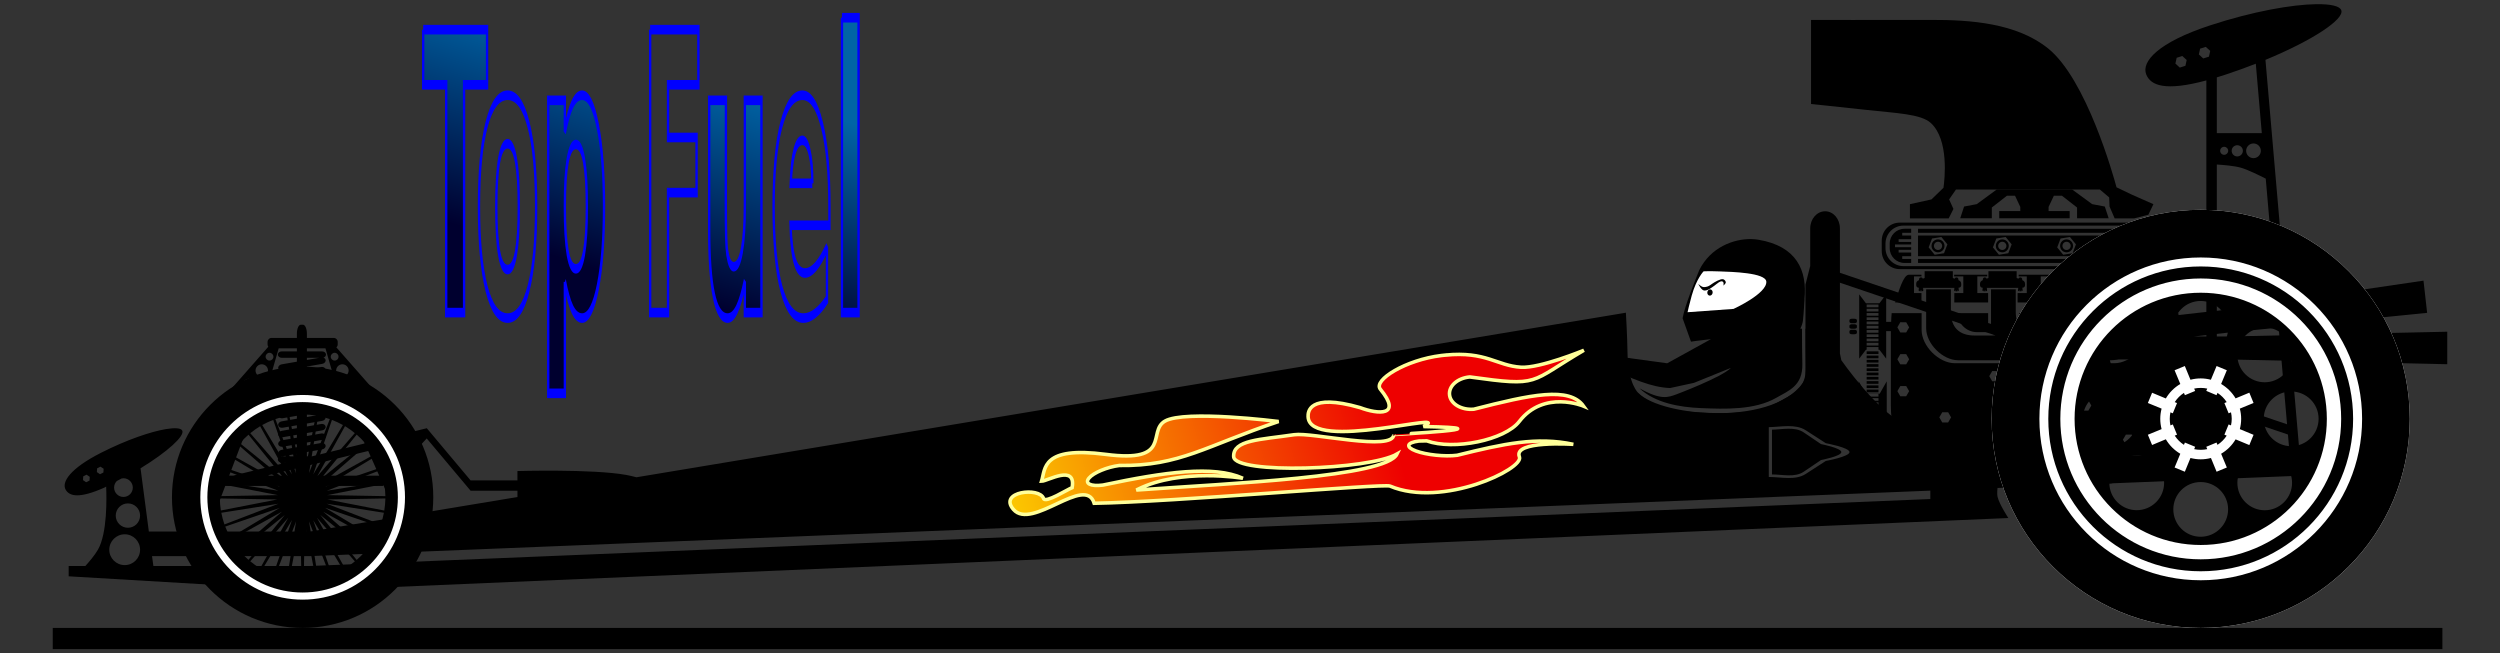 <?xml version="1.0" encoding="UTF-8" standalone="no"?>
<!-- Created with Inkscape (http://www.inkscape.org/) -->

<svg
   xmlns:dc="http://purl.org/dc/elements/1.1/"
   xmlns:cc="http://creativecommons.org/ns#"
   xmlns:rdf="http://www.w3.org/1999/02/22-rdf-syntax-ns#"
   xmlns:svg="http://www.w3.org/2000/svg"
   xmlns="http://www.w3.org/2000/svg"
   xmlns:xlink="http://www.w3.org/1999/xlink"
   xmlns:sodipodi="http://sodipodi.sourceforge.net/DTD/sodipodi-0.dtd"
   xmlns:inkscape="http://www.inkscape.org/namespaces/inkscape"
   width="1052.362"
   height="275"
   id="svg2"
   version="1.1"
   inkscape:version="0.48.3.1 r9886"
   sodipodi:docname="top fuel.svg">
  <rect width="100%" height="100%" fill="#333333" stroke="none"/>
  <title
     id="title4192">Top fuel</title>
  <defs
     id="defs4">
    <linearGradient
       id="linearGradient3853">
      <stop
         style="stop-color:#0064a5;stop-opacity:1;"
         offset="0"
         id="stop3855" />
      <stop
         style="stop-color:#00002f;stop-opacity:1;"
         offset="1"
         id="stop3857" />
    </linearGradient>
    <linearGradient
       id="linearGradient4157">
      <stop
         style="stop-color:#ee0000;stop-opacity:1;"
         offset="0"
         id="stop4159" />
      <stop
         style="stop-color:#ffff00;stop-opacity:1;"
         offset="1"
         id="stop4161" />
    </linearGradient>
    <linearGradient
       inkscape:collect="always"
       xlink:href="#linearGradient4157"
       id="linearGradient4163"
       x1="603.511"
       y1="648.612"
       x2="451.546"
       y2="666.61"
       gradientUnits="userSpaceOnUse"
       gradientTransform="matrix(1.372,-0.12,0.125,0.993,-322.998,79.296)" />
    <linearGradient
       inkscape:collect="always"
       xlink:href="#linearGradient4157"
       id="linearGradient4190"
       gradientUnits="userSpaceOnUse"
       gradientTransform="matrix(1.372,-0.12,0.125,0.993,-322.998,79.296)"
       x1="603.511"
       y1="648.612"
       x2="451.546"
       y2="666.61" />
    <linearGradient
       inkscape:collect="always"
       xlink:href="#linearGradient3853"
       id="linearGradient3859"
       x1="572.26"
       y1="398.514"
       x2="568.614"
       y2="445.535"
       gradientUnits="userSpaceOnUse" />
  </defs>
  <sodipodi:namedview
     id="base"
     pagecolor="#ffffff"
     bordercolor="#666666"
     borderopacity="1.0"
     inkscape:pageopacity="0.0"
     inkscape:pageshadow="2"
     inkscape:zoom="1.2312057"
     inkscape:cx="526.18109"
     inkscape:cy="137.5"
     inkscape:document-units="px"
     inkscape:current-layer="capa1"
     showgrid="false"
     inkscape:window-width="1366"
     inkscape:window-height="712"
     inkscape:window-x="0"
     inkscape:window-y="27"
     inkscape:window-maximized="1"
     showguides="true"
     inkscape:guide-bbox="true" />
  <g
     inkscape:label="dibuix"
     inkscape:groupmode="layer"
     id="capa1"
     transform="translate(0,-777.362)"
     style="display:inline">
    <g
       id="g4166"
       transform="translate(2.0907593e-5,-2.9972871e-6)">
      <g
         transform="matrix(0.907,0,0,0.907,413.64,474.256)"
         id="g3192">
        <path
           inkscape:connector-curvature="0"
           style="fill:#000000;fill-opacity:1;stroke:none"
           d="m 429.856,461.681 c -2.551,0 -4.826,8.012 -6.354,12.87 l 12.215,0 0,-4.349 -3.47,0 0,-7.742 3.47,0 0,-0.779 -5.861,0 z m 21.006,0 c 0.01,0.26 0.015,0.519 0.023,0.779 l 4.249,0 0,7.742 -4.172,0 c -0.006,1.505 -0.014,2.979 -0.015,4.349 l 15.708,0 c -0.026,-1.438 -0.026,-2.892 -0.015,-4.349 l -4.951,0 -0.054,0 0,-7.742 0.054,0 4.527,0 c 6e-5,-0.26 10e-4,-0.52 0,-0.779 l -15.353,0 z m 29.959,0 0,0.779 3.701,0 0.062,0 0,7.742 -0.062,0 -4.195,0 0,4.349 16.317,0 c -0.031,-1.42 -0.028,-2.882 -0.015,-4.349 l -5.491,0 -0.054,0 -0.008,0 0,-7.742 0.008,0 0.054,0 4.596,0 c 10e-4,-0.26 0.008,-0.522 0.008,-0.779 l -14.922,0 z m 29.527,0 0,0.779 3.624,0 0.062,0 0,7.742 -0.062,0 -3.617,0 0,4.349 15.192,0 c -0.003,-1.447 -10e-4,-2.898 0,-4.349 l -5.02,0 0,-7.742 4.534,0 c 1.1e-4,-0.259 0,-0.52 0,-0.779 l -14.713,0 z m 30.314,0 c 0.004,0.259 0.004,0.52 0.008,0.779 l 2.753,0 0,7.742 -2.707,0 c 4.9e-4,1.449 0,2.897 0,4.349 l 12.608,0 c -1.528,-4.858 -3.803,-12.87 -6.354,-12.87 l -6.308,0 z m -133.848,9.123 0,29.828 3.123,-4.133 0.332,0 0,-1.226 5.491,0 0,1.226 0.44,0 3.131,4.133 0,-12.77 2.19,0 c -0.006,0.484 -0.015,1.013 -0.015,1.38 l 0,33.028 c 0,2.3 0.129,4.513 0.362,6.601 l -2.275,0 0,-17.721 -3.254,5.737 -6.516,0 -3.254,-5.737 0,41.403 3.254,-5.737 6.516,0 3.254,5.737 0,-17.721 3.316,0 c 1.495,6.076 4.041,10.063 6.948,10.063 l 50.248,0 0,-22.286 -0.231,0 c -1.663,0 -3,-1.344 -3,-3.007 l 0,-1.596 c 0,-1.663 1.336,-3.007 3,-3.007 l 0.193,0 0,-4.519 c 0,0 -1.542,-1.801 -1.542,-2.892 0,-0.497 0.322,-1.136 0.671,-1.689 0.072,-0.504 0.373,-1.112 0.679,-1.619 l -0.679,-1.519 -4.334,0 -23.643,0 c -7.454,0 -15.438,-7.992 -15.438,-15.446 l 0,-7.789 -13.896,0 c -0.106,0.926 -0.184,2.443 -0.247,4.049 l -2.306,0 0,-12.77 -3.131,4.133 -6.262,0 -3.123,-4.133 z m 3.455,4.727 5.491,0 0,1.249 -5.491,0 0,-1.249 z m 0,1.974 5.491,0 0,1.249 -5.491,0 0,-1.249 z m 0,1.974 5.491,0 0,1.249 -5.491,0 0,-1.249 z m 41.272,0.046 c 1.292,4.473 4.684,8.814 9.955,8.814 l 5.514,0 c -0.213,-0.4 -0.355,-1.013 -0.355,-2.013 l 0,-6.801 -15.114,0 z m 29.396,0 c 1.148,3.71 3.387,7.67 7.55,8.182 4.162,-0.512 6.396,-4.473 7.542,-8.182 l -15.091,0 z m 29.419,0 0,6.801 c 0,1.007 -0.161,1.618 -0.393,2.013 l 2.452,0 2.583,0 c 5.271,0 8.663,-4.341 9.955,-8.814 l -14.598,0 z m 30.36,0 0,7.789 c 0,7.454 -7.985,15.446 -15.438,15.446 l -10.788,0 -8.776,0 -3.563,0 -6.3,0 -0.632,1.403 c 0.374,0.601 0.771,1.367 0.771,1.943 0,0.005 6e-5,0.011 0,0.015 0.292,0.497 0.54,1.034 0.54,1.465 0,1.09 -1.55,2.892 -1.55,2.892 l 0,4.519 1.643,0 c 1.663,0 3,1.344 3,3.007 l 0,1.596 c 0,1.663 -1.336,3.007 -3,3.007 l -1.735,0 0,22.286 52.083,0 c 4.624,0 8.351,-10.09 8.351,-22.625 l 0,-33.028 c 0,-2.356 -0.134,-7.584 -0.378,-9.716 l -14.228,0 z m -130.447,1.928 5.491,0 0,1.249 -5.491,0 0,-1.249 z m -6.886,0.671 c -0.616,0 -1.11,0.299 -1.11,0.679 l 0,0.709 c 0,0.379 0.495,0.679 1.11,0.679 l 1.257,0 c 0.616,0 1.11,-0.299 1.11,-0.679 l 0,-0.709 c 0,-0.379 -0.495,-0.679 -1.11,-0.679 l -1.257,0 z m 142.461,0.062 2.738,0.008 1.357,2.375 -1.38,2.36 -2.738,-0.008 -1.357,-2.375 1.38,-2.36 z m -135.575,1.242 5.491,0 0,1.249 -5.491,0 0,-1.249 z m 15.631,0.308 2.738,0.015 1.357,2.375 -1.38,2.36 -2.73,-0.008 -1.357,-2.375 1.373,-2.367 z m -22.517,0.949 c -0.616,0 -1.11,0.307 -1.11,0.686 l 0,0.702 c 0,0.379 0.495,0.679 1.11,0.679 l 1.257,0 c 0.616,0 1.11,-0.299 1.11,-0.679 l 0,-0.702 c 0,-0.379 -0.495,-0.686 -1.11,-0.686 l -1.257,0 z m 6.886,0.717 5.491,0 0,1.249 -5.491,0 0,-1.249 z m -6.886,1.843 c -0.616,0 -1.11,0.307 -1.11,0.686 l 0,0.702 c 0,0.379 0.495,0.679 1.11,0.679 l 1.257,0 c 0.616,0 1.11,-0.299 1.11,-0.679 l 0,-0.702 c 0,-0.379 -0.495,-0.686 -1.11,-0.686 l -1.257,0 z m 6.886,0.131 5.491,0 0,1.249 -5.491,0 0,-1.249 z m 0,1.974 5.491,0 0,1.249 -5.491,0 0,-1.249 z m 0,1.974 5.491,0 0,1.249 -5.491,0 0,-1.249 z m 0,1.974 5.491,0 0,1.249 -5.491,0 0,-1.249 z m 0,3.948 0,1.249 5.491,0 0,-1.249 -5.491,0 z m 15.631,1.296 2.738,0.015 1.357,2.375 -1.38,2.36 -2.73,-0.008 -1.357,-2.375 1.373,-2.367 z m -15.631,0.679 0,1.249 5.491,0 0,-1.249 -5.491,0 z m 0,1.974 0,1.249 5.491,0 0,-1.249 -5.491,0 z m 0,1.974 0,1.249 5.491,0 0,-1.249 -5.491,0 z m 0,1.974 0,1.249 5.491,0 0,-1.249 -5.491,0 z m 58.283,1.242 2.738,0.015 1.357,2.375 -1.38,2.36 -2.738,-0.008 -1.357,-2.375 1.38,-2.367 z m -58.283,0.733 0,1.249 5.491,0 0,-1.249 -5.491,0 z m 0,1.974 0,1.249 5.491,0 0,-1.249 -5.491,0 z m 0,1.974 0,1.249 5.491,0 0,-1.249 -5.491,0 z m 137.811,0.817 2.738,0.008 1.357,2.375 -1.38,2.36 -2.738,-0.008 -1.357,-2.375 1.38,-2.36 z m -137.811,1.157 0,1.249 5.491,0 0,-1.249 -5.491,0 z m 15.631,0.308 2.738,0.015 1.357,2.375 -1.38,2.36 -2.73,-0.008 -1.357,-2.375 1.373,-2.367 z m -15.631,1.666 0,1.249 5.491,0 0,-1.249 -5.491,0 z m 0,1.974 5.491,0 0,1.249 -5.491,0 0,-1.249 z m 0,1.974 5.491,0 0,1.249 -5.491,0 0,-1.249 z m 100.187,1.056 2.73,0.008 1.357,2.375 -1.38,2.36 -2.73,-0.008 -1.357,-2.375 1.38,-2.36 z m -100.187,0.918 5.491,0 0,1.249 -5.491,0 0,-1.249 z m 0,1.974 5.491,0 0,1.249 -5.491,0 0,-1.249 z m 0,1.974 5.491,0 0,1.249 -5.491,0 0,-1.249 z m 35.095,0.625 2.738,0.008 1.357,2.375 -1.38,2.367 -2.73,-0.015 -1.357,-2.375 1.373,-2.36 z m -35.095,1.35 5.491,0 0,1.249 -5.491,0 0,-1.249 z m -6.933,1.403 c -0.588,0 -1.064,0.299 -1.064,0.679 l 0,0.702 c 0,0.379 0.477,0.686 1.064,0.686 l 1.195,0 c 0.588,0 1.064,-0.307 1.064,-0.686 l 0,-0.702 c 0,-0.379 -0.477,-0.679 -1.064,-0.679 l -1.195,0 z m 6.933,0.571 5.491,0 0,1.249 -5.491,0 0,-1.249 z m 0,1.974 5.491,0 0,1.249 -5.491,0 0,-1.249 z m -6.933,0.015 c -0.588,0 -1.064,0.299 -1.064,0.679 l 0,0.702 c 0,0.379 0.477,0.686 1.064,0.686 l 1.195,0 c 0.588,0 1.064,-0.307 1.064,-0.686 l 0,-0.702 c 0,-0.379 -0.477,-0.679 -1.064,-0.679 l -1.195,0 z m 6.933,1.959 5.491,0 0,1.249 -5.491,0 0,-1.249 z m -6.933,0.601 c -0.588,0 -1.064,0.307 -1.064,0.686 l 0,0.694 c 0,0.379 0.477,0.686 1.064,0.686 l 1.195,0 c 0.588,0 1.064,-0.307 1.064,-0.686 l 0,-0.694 c 0,-0.379 -0.477,-0.686 -1.064,-0.686 l -1.195,0 z m 6.933,1.373 5.491,0 0,1.249 -5.491,0 0,-1.249 z m 120.322,1.126 2.73,0.008 1.357,2.375 -1.373,2.367 -2.738,-0.015 -1.357,-2.375 1.38,-2.36 z m -120.322,0.848 5.491,0 0,1.249 -5.491,0 0,-1.249 z m 0,1.974 5.491,0 0,1.249 -5.491,0 0,-1.249 z m 0,1.974 5.491,0 0,1.249 -5.491,0 0,-1.249 z m 0,1.974 5.491,0 0,1.249 -5.491,0 0,-1.249 z m 0,1.974 5.491,0 0,1.249 -5.491,0 0,-1.249 z"
           id="rect3065" />
        <path
           inkscape:connector-curvature="0"
           style="fill:#000000;fill-opacity:1;stroke:none"
           d="m 425.638,437.506 c -4.637,0 -8.367,3.738 -8.367,8.375 l 0,4.827 c 0,4.637 3.73,8.375 8.367,8.375 l 125.01,0 c 4.637,0 8.367,-3.738 8.367,-8.375 l 0,-4.827 c 0,-4.637 -3.73,-8.375 -8.367,-8.375 l -125.01,0 z m 1.743,1.38 121.525,0 c 4.637,0 8.367,3.73 8.367,8.367 l 0,2.082 c 0,4.637 -3.73,8.367 -8.367,8.367 l -121.525,0 c -4.637,0 -8.367,-3.73 -8.367,-8.367 l 0,-2.082 c 0,-4.637 3.73,-8.367 8.367,-8.367 z m 0.47,1.473 c -3.809,0 -6.879,3.07 -6.879,6.879 l 0,2.113 c 0,3.809 3.07,6.879 6.879,6.879 l 3.085,0 0,-1.874 -4.156,0 0,-1.265 4.156,0 0,-1.697 -5.822,0 0,-1.265 5.822,0 0,-1.203 -7.496,0 0,-1.265 7.496,0 0,-1.203 -5.822,0 0,-1.265 5.822,0 0,-1.697 -4.156,0 0,-1.265 4.156,0 0,-1.874 -3.085,0 z m 6.262,0 0,1.874 108.06,0 0,-1.874 -108.06,0 z m 111.238,0 0,1.874 4.156,0 0,1.265 -4.156,0 0,1.697 5.521,0 0,1.265 -5.521,0 0,1.203 7.496,0 0,1.265 -7.496,0 0,1.203 5.521,0 0,1.265 -5.521,0 0,1.697 4.156,0 0,1.265 -4.156,0 0,1.874 3.085,0 c 3.809,0 6.879,-3.07 6.879,-6.879 l 0,-2.113 c 0,-3.809 -3.07,-6.879 -6.879,-6.879 l -3.085,0 z m -111.238,3.139 0,9.593 108.06,0 0,-9.593 -108.06,0 z m 10.85,0.679 2.784,3.416 -1.565,4.118 -4.349,0.702 -2.784,-3.416 1.565,-4.118 4.349,-0.702 z m 29.828,0 2.784,3.416 -1.565,4.118 -4.349,0.702 -2.784,-3.416 1.565,-4.118 4.349,-0.702 z m 29.828,0 2.784,3.416 -1.565,4.118 -4.349,0.702 -2.784,-3.416 1.565,-4.118 4.349,-0.702 z m 29.828,0 2.792,3.416 -1.565,4.118 -4.349,0.702 -2.784,-3.416 1.558,-4.118 4.349,-0.702 z m -91.049,1.11 c -1.662,0 -3.015,1.346 -3.015,3.007 0,1.662 1.353,3.007 3.015,3.007 1.662,0 3.007,-1.346 3.007,-3.007 0,-1.662 -1.346,-3.007 -3.007,-3.007 z m 29.828,0 c -1.662,0 -3.007,1.346 -3.007,3.007 0,1.662 1.346,3.007 3.007,3.007 1.662,0 3.007,-1.346 3.007,-3.007 0,-1.662 -1.346,-3.007 -3.007,-3.007 z m 29.828,0 c -1.662,0 -3,1.346 -3,3.007 0,1.662 1.338,3.007 3,3.007 1.662,0 3.015,-1.346 3.015,-3.007 0,-1.662 -1.353,-3.007 -3.015,-3.007 z m 29.828,0 c -1.662,0 -3,1.346 -3,3.007 0,1.662 1.338,3.007 3,3.007 1.662,0 3.015,-1.346 3.015,-3.007 0,-1.662 -1.353,-3.007 -3.015,-3.007 z m -89.484,1.103 c 1.054,0 1.912,0.851 1.912,1.905 0,1.054 -0.859,1.905 -1.912,1.905 -1.054,0 -1.905,-0.851 -1.905,-1.905 0,-1.054 0.851,-1.905 1.905,-1.905 z m 29.828,0 c 1.054,0 1.912,0.851 1.912,1.905 0,1.054 -0.859,1.905 -1.912,1.905 -1.054,0 -1.905,-0.851 -1.905,-1.905 0,-1.054 0.851,-1.905 1.905,-1.905 z m 29.828,0 c 1.054,0 1.912,0.851 1.912,1.905 0,1.054 -0.859,1.905 -1.912,1.905 -1.054,0 -1.905,-0.851 -1.905,-1.905 0,-1.054 0.851,-1.905 1.905,-1.905 z m 29.828,0 c 1.054,0 1.912,0.851 1.912,1.905 0,1.054 -0.859,1.905 -1.912,1.905 -1.054,0 -1.905,-0.851 -1.905,-1.905 0,-1.054 0.851,-1.905 1.905,-1.905 z m -98.768,7.966 0,1.874 108.06,0 0,-1.874 -108.06,0 z"
           id="rect3849" />
        <path
           inkscape:connector-curvature="0"
           style="fill:#000000;fill-opacity:1;stroke:none"
           d="m 470.673,422.114 -9.315,6.817 -5.868,1.11 -1.789,5.429 6.586,0 8.082,0 0,-4.982 7.017,-5.467 1.242,0 2.506,0 2.445,5.198 0,1.912 -9.778,0 0,3.339 32.689,0 0,-3.339 -9.778,0 0,-1.912 2.445,-5.198 2.506,0 1.242,0 7.017,5.467 0,4.982 8.082,0 6.586,0 -1.789,-5.429 -5.868,-1.11 -9.315,-6.817 -1.272,0 -4.681,0 -2.483,0 -18.068,0 -2.483,0 -4.681,0 -1.272,0 z"
           id="rect3855" />
        <path
           style="fill:#000000;fill-opacity:1;stroke:none"
           d="m 437.175,460.046 0,3.162 -0.841,0.316 c -0.049,-0.13 -0.125,-0.238 -0.224,-0.332 -0.064,-0.06 -0.144,-0.122 -0.224,-0.162 -0.039,-0.02 -0.082,-0.04 -0.123,-0.054 -0.042,-0.014 -0.087,-0.016 -0.131,-0.023 -0.002,-2.4e-4 -0.005,2.5e-4 -0.008,0 -0.047,-0.007 -0.098,-0.015 -0.147,-0.015 -0.188,0 -0.358,0.05 -0.501,0.147 -0.047,0.032 -0.091,0.076 -0.131,0.116 -0.081,0.081 -0.155,0.177 -0.201,0.285 -0.046,0.108 -0.062,0.23 -0.062,0.355 l 0,0.339 c -0.191,0.085 -0.366,0.179 -0.524,0.285 -0.12,0.081 -0.235,0.163 -0.332,0.262 -0.031,0.031 -0.057,0.067 -0.085,0.1 -9.9e-4,10e-4 9.9e-4,0.006 0,0.008 -0.028,0.034 -0.06,0.064 -0.085,0.1 -9.9e-4,10e-4 9.8e-4,0.006 0,0.008 -0.025,0.036 -0.055,0.069 -0.077,0.108 -9.9e-4,0.002 9.9e-4,0.006 0,0.008 -0.021,0.038 -0.043,0.074 -0.062,0.116 -9.9e-4,0.002 7.4e-4,0.006 0,0.008 -0.095,0.215 -0.147,0.469 -0.147,0.771 l 0,0.424 c 0,0.559 0.162,0.895 0.447,1.103 0.032,0.023 0.066,0.05 0.1,0.069 0.208,0.121 0.467,0.181 0.763,0.216 l 0,0.262 -0.162,0 0,1.172 0.578,0.185 0,-0.532 c 0.02,0.013 0.04,0.028 0.062,0.039 0.011,0.005 0.019,0.011 0.031,0.015 0.034,0.016 0.065,0.026 0.1,0.039 5e-4,2e-4 -4.9e-4,0.007 0,0.008 l 0,0.432 0.571,0 0,-0.432 c 0.07,-0.022 0.131,-0.054 0.193,-0.092 l 0,0.524 0.571,-0.185 0,-1.172 -0.139,0 0,-0.224 14.659,0 0,0.224 -0.139,0 0,1.172 0.571,0.185 0,-0.524 c 0.062,0.038 0.122,0.07 0.193,0.092 l 0,0.432 0.571,0 0,-0.432 0,-0.008 c 0.036,-0.012 0.067,-0.022 0.1,-0.039 0.011,-0.005 0.027,-0.01 0.039,-0.015 0.021,-0.01 0.034,-0.026 0.054,-0.039 l 0,0.532 0.578,-0.185 0,-1.172 -0.162,0 0,-0.262 c 0.344,-0.041 0.642,-0.124 0.864,-0.285 0.285,-0.208 0.447,-0.544 0.447,-1.103 l 0,-0.424 c 0,-0.547 -0.168,-0.935 -0.455,-1.226 -0.097,-0.099 -0.203,-0.182 -0.324,-0.262 -0.159,-0.106 -0.341,-0.2 -0.532,-0.285 l 0,-0.339 c 0,-0.125 -0.016,-0.247 -0.062,-0.355 -0.045,-0.108 -0.119,-0.204 -0.2,-0.285 -0.042,-0.042 -0.089,-0.083 -0.139,-0.116 -0.047,-0.031 -0.087,-0.055 -0.139,-0.077 -0.002,-7.4e-4 -0.006,7.4e-4 -0.008,0 -0.052,-0.022 -0.105,-0.034 -0.162,-0.046 -0.002,-5e-4 -0.006,4.9e-4 -0.008,0 -0.059,-0.012 -0.123,-0.023 -0.185,-0.023 -0.145,0 -0.279,0.032 -0.401,0.092 -0.08,0.04 -0.16,0.101 -0.224,0.162 -0.099,0.094 -0.175,0.202 -0.224,0.332 l -0.841,-0.316 0,-3.162 -13.079,0 -0.008,0 z m 29.612,0 0,3.162 -0.841,0.316 c -0.049,-0.13 -0.125,-0.238 -0.224,-0.332 -0.064,-0.06 -0.136,-0.122 -0.216,-0.162 -0.002,-9.9e-4 -0.006,9.8e-4 -0.008,0 -0.039,-0.02 -0.074,-0.04 -0.116,-0.054 -0.002,-7.4e-4 -0.006,7.4e-4 -0.008,0 -0.042,-0.014 -0.087,-0.016 -0.131,-0.023 -0.002,-2.4e-4 -0.006,2.5e-4 -0.008,0 -0.047,-0.007 -0.09,-0.015 -0.139,-0.015 -0.188,0 -0.365,0.05 -0.509,0.147 -0.047,0.032 -0.084,0.076 -0.123,0.116 -0.081,0.081 -0.155,0.177 -0.201,0.285 -0.046,0.108 -0.069,0.23 -0.069,0.355 l 0,0.339 c -0.191,0.085 -0.366,0.179 -0.524,0.285 -0.12,0.081 -0.227,0.163 -0.324,0.262 -0.03,0.031 -0.065,0.067 -0.092,0.1 -9.9e-4,10e-4 9.9e-4,0.006 0,0.008 -0.028,0.034 -0.052,0.064 -0.077,0.1 -9.9e-4,10e-4 9.8e-4,0.006 0,0.008 -0.025,0.036 -0.055,0.069 -0.077,0.108 -9.9e-4,0.002 9.9e-4,0.006 0,0.008 -0.021,0.038 -0.043,0.074 -0.062,0.116 -9.9e-4,0.002 7.4e-4,0.006 0,0.008 -0.095,0.215 -0.154,0.469 -0.154,0.771 l 0,0.424 c 0,0.559 0.17,0.895 0.455,1.103 0.032,0.023 0.058,0.05 0.092,0.069 0.208,0.121 0.467,0.181 0.763,0.216 l 0,0.262 -0.154,0 0,1.172 0.571,0.185 0,-0.532 c 0.02,0.013 0.04,0.028 0.062,0.039 0.011,0.005 0.027,0.011 0.038,0.015 0.034,0.016 0.065,0.026 0.1,0.039 5e-4,2e-4 -4.9e-4,0.007 0,0.008 l 0,0.432 0.563,0 0,-0.432 c 0.07,-0.022 0.139,-0.054 0.201,-0.092 l 0,0.524 0.563,-0.185 0,-1.172 -0.131,0 0,-0.224 14.659,0 0,0.224 -0.139,0 0,1.172 0.563,0.185 0,-0.524 c 0.062,0.038 0.13,0.07 0.2,0.092 l 0,0.432 0.563,0 0,-0.432 0,-0.008 c 0.036,-0.012 0.074,-0.022 0.108,-0.039 0.011,-0.005 0.02,-0.01 0.031,-0.015 0.021,-0.01 0.042,-0.026 0.062,-0.039 l 0,0.532 0.571,-0.185 0,-1.172 -0.154,0 0,-0.262 c 0.344,-0.041 0.634,-0.124 0.856,-0.285 0.285,-0.208 0.455,-0.544 0.455,-1.103 l 0,-0.424 c 0,-0.547 -0.168,-0.935 -0.455,-1.226 -0.097,-0.099 -0.211,-0.182 -0.332,-0.262 -0.159,-0.106 -0.333,-0.2 -0.524,-0.285 l 0,-0.339 c 0,-0.125 -0.023,-0.247 -0.069,-0.355 -0.045,-0.108 -0.112,-0.204 -0.193,-0.285 -0.042,-0.042 -0.089,-0.083 -0.139,-0.116 -0.047,-0.031 -0.094,-0.055 -0.147,-0.077 -0.002,-7.4e-4 -0.006,7.4e-4 -0.008,0 -0.052,-0.022 -0.105,-0.034 -0.162,-0.046 -0.002,-5e-4 -0.006,4.9e-4 -0.008,0 -0.059,-0.012 -0.123,-0.023 -0.185,-0.023 -0.145,0 -0.28,0.032 -0.401,0.092 -0.08,0.04 -0.152,0.101 -0.216,0.162 -0.099,0.094 -0.175,0.202 -0.224,0.332 l -0.841,-0.316 0,-3.162 -0.008,0 -13.079,0 -0.008,0 z m 29.62,0 0,3.162 -0.841,0.316 c -0.049,-0.13 -0.125,-0.238 -0.224,-0.332 -0.064,-0.06 -0.136,-0.122 -0.216,-0.162 -0.002,-9.9e-4 -0.006,9.8e-4 -0.008,0 -0.039,-0.02 -0.074,-0.04 -0.116,-0.054 -0.002,-7.4e-4 -0.006,7.4e-4 -0.008,0 -0.042,-0.014 -0.087,-0.016 -0.131,-0.023 -0.002,-2.4e-4 -0.006,2.5e-4 -0.008,0 -0.047,-0.007 -0.098,-0.015 -0.147,-0.015 -0.188,0 -0.358,0.05 -0.501,0.147 -0.047,0.032 -0.091,0.076 -0.131,0.116 -0.081,0.081 -0.147,0.177 -0.193,0.285 -0.046,0.108 -0.069,0.23 -0.069,0.355 l 0,0.339 c -0.191,0.085 -0.366,0.179 -0.524,0.285 -0.12,0.081 -0.235,0.163 -0.332,0.262 -0.031,0.031 -0.057,0.067 -0.085,0.1 -9.9e-4,10e-4 9.8e-4,0.006 0,0.008 -0.028,0.034 -0.06,0.064 -0.085,0.1 -9.9e-4,10e-4 9.9e-4,0.006 0,0.008 -0.025,0.036 -0.055,0.069 -0.077,0.108 -9.8e-4,0.002 9.9e-4,0.006 0,0.008 -0.021,0.038 -0.043,0.074 -0.062,0.116 -9.8e-4,0.002 7.4e-4,0.006 0,0.008 -0.095,0.215 -0.147,0.469 -0.147,0.771 l 0,0.424 c 0,0.559 0.162,0.895 0.447,1.103 0.032,0.023 0.066,0.05 0.1,0.069 0.208,0.121 0.467,0.181 0.763,0.216 l 0,0.262 -0.162,0 0,1.172 0.578,0.185 0,-0.532 c 0.02,0.013 0.04,0.028 0.062,0.039 0.011,0.005 0.019,0.011 0.031,0.015 0.034,0.016 0.065,0.026 0.1,0.039 4.9e-4,2e-4 -5e-4,0.007 0,0.008 l 0,0.432 0.571,0 0,-0.432 c 0.07,-0.022 0.131,-0.054 0.193,-0.092 l 0,0.524 0.571,-0.185 0,-1.172 -0.139,0 0,-0.224 14.659,0 0,0.224 -0.131,0 0,1.172 0.563,0.185 0,-0.524 c 0.062,0.038 0.13,0.07 0.201,0.092 l 0,0.432 0.563,0 0,-0.432 0,-0.008 c 0.036,-0.012 0.067,-0.022 0.1,-0.039 0.011,-0.005 0.027,-0.01 0.039,-0.015 0.021,-0.01 0.042,-0.026 0.062,-0.039 l 0,0.532 0.571,-0.185 0,-1.172 -0.154,0 0,-0.262 c 0.344,-0.041 0.634,-0.124 0.856,-0.285 0.285,-0.208 0.447,-0.544 0.447,-1.103 l 0,-0.424 c 0,-0.547 -0.168,-0.935 -0.455,-1.226 -0.097,-0.099 -0.203,-0.182 -0.324,-0.262 -0.159,-0.106 -0.333,-0.2 -0.524,-0.285 l 0,-0.339 c 0,-0.125 -0.023,-0.247 -0.069,-0.355 -0.045,-0.108 -0.119,-0.204 -0.201,-0.285 -0.042,-0.042 -0.089,-0.083 -0.139,-0.116 -0.047,-0.031 -0.087,-0.055 -0.139,-0.077 -0.002,-7.4e-4 -0.006,7.4e-4 -0.008,0 -0.052,-0.022 -0.105,-0.034 -0.162,-0.046 -0.002,-5e-4 -0.006,4.9e-4 -0.008,0 -0.059,-0.012 -0.123,-0.023 -0.185,-0.023 -0.145,0 -0.279,0.032 -0.401,0.092 -0.08,0.04 -0.16,0.101 -0.224,0.162 -0.099,0.094 -0.175,0.202 -0.224,0.332 l -0.833,-0.316 0,-3.162 -0.008,0 -13.079,0 -0.008,0 z m 29.612,0 0,3.162 -0.833,0.316 c -0.049,-0.13 -0.132,-0.238 -0.231,-0.332 -0.064,-0.06 -0.136,-0.122 -0.216,-0.162 -0.002,-9.9e-4 -0.006,9.8e-4 -0.008,0 -0.039,-0.02 -0.074,-0.04 -0.116,-0.054 -0.002,-7.4e-4 -0.006,7.4e-4 -0.008,0 -0.042,-0.014 -0.087,-0.016 -0.131,-0.023 -0.047,-0.007 -0.098,-0.015 -0.147,-0.015 -0.188,0 -0.358,0.05 -0.501,0.147 -0.047,0.032 -0.091,0.076 -0.131,0.116 -0.081,0.081 -0.155,0.177 -0.2,0.285 -0.046,0.108 -0.069,0.23 -0.069,0.355 l 0,0.339 c -0.191,0.085 -0.366,0.179 -0.524,0.285 -0.12,0.081 -0.227,0.163 -0.324,0.262 -0.03,0.031 -0.065,0.067 -0.092,0.1 -9.9e-4,10e-4 9.8e-4,0.006 0,0.008 -0.028,0.034 -0.052,0.064 -0.077,0.1 -9.9e-4,10e-4 9.9e-4,0.006 0,0.008 -0.025,0.036 -0.055,0.069 -0.077,0.108 -9.9e-4,0.002 9.8e-4,0.006 0,0.008 -0.021,0.038 -0.043,0.074 -0.062,0.116 -9.9e-4,0.002 7.4e-4,0.006 0,0.008 -0.095,0.215 -0.147,0.469 -0.147,0.771 l 0,0.424 c 0,0.559 0.162,0.895 0.447,1.103 0.032,0.023 0.058,0.05 0.092,0.069 0.208,0.121 0.467,0.181 0.763,0.216 l 0,0.262 -0.154,0 0,1.172 0.571,0.185 0,-0.532 c 0.02,0.013 0.04,0.028 0.062,0.039 0.011,0.005 0.027,0.011 0.039,0.015 0.034,0.016 0.065,0.026 0.1,0.039 4.9e-4,2e-4 -4.9e-4,0.007 0,0.008 l 0,0.432 0.563,0 0,-0.432 c 0.07,-0.022 0.139,-0.054 0.201,-0.092 l 0,0.524 0.563,-0.185 0,-1.172 -0.131,0 0,-0.224 14.659,0 0,0.224 -0.139,0 0,1.172 0.571,0.185 0,-0.524 c 0.062,0.038 0.122,0.07 0.193,0.092 l 0,0.432 0.571,0 0,-0.432 0,-0.008 c 0.036,-0.012 0.067,-0.022 0.1,-0.039 0.011,-0.005 0.02,-0.01 0.031,-0.015 0.021,-0.01 0.042,-0.026 0.062,-0.039 l 0,0.532 0.571,-0.185 0,-1.172 -0.154,0 0,-0.262 c 0.344,-0.041 0.642,-0.124 0.864,-0.285 0.285,-0.208 0.447,-0.544 0.447,-1.103 l 0,-0.424 c 0,-0.547 -0.168,-0.935 -0.455,-1.226 -0.097,-0.099 -0.211,-0.182 -0.332,-0.262 -0.159,-0.106 -0.333,-0.2 -0.524,-0.285 l 0,-0.339 c 0,-0.125 -0.023,-0.247 -0.069,-0.355 -0.045,-0.108 -0.112,-0.204 -0.193,-0.285 -0.042,-0.042 -0.089,-0.083 -0.139,-0.116 -0.047,-0.031 -0.094,-0.055 -0.147,-0.077 -0.002,-7.4e-4 -0.006,7.4e-4 -0.008,0 -0.052,-0.022 -0.105,-0.034 -0.162,-0.046 -0.002,-5e-4 -0.006,4.9e-4 -0.008,0 -0.059,-0.012 -0.115,-0.023 -0.177,-0.023 -0.145,0 -0.287,0.032 -0.409,0.092 -0.08,0.04 -0.152,0.101 -0.216,0.162 -0.099,0.094 -0.175,0.202 -0.224,0.332 l -0.841,-0.316 0,-3.162 -0.008,0 -13.079,0 -0.008,0 z"
           id="rect3872"
           inkscape:connector-curvature="0" />
        <path
           inkscape:connector-curvature="0"
           style="fill:#000000;fill-opacity:1;stroke:none"
           d="m 437.892,468.482 0,18.076 c 0,7.153 7.668,14.821 14.821,14.821 l 22.687,0 5.583,0 0.833,1.866 c 0,0 -1.481,1.722 -1.481,2.768 0,1.046 1.481,2.768 1.481,2.768 l 0,5.537 11.475,0 0,-5.537 c 0,0 1.481,-1.722 1.481,-2.768 0,-1.046 -1.481,-2.768 -1.481,-2.768 l 0.833,-1.866 7.465,0 3.424,0 8.421,0 10.349,0 c 7.153,0 14.821,-7.668 14.821,-14.821 l 0,-18.076 -11.475,0 0,10.426 c 0,7.153 -3.843,10.997 -10.997,10.997 l -2.699,0 -6.447,0 c 0.34,-1.106 2.005,-0.157 2.005,-3.347 l 0,-18.076 -11.475,0 0,10.426 c 0,6.463 -3.142,9.729 -9.022,10.395 -5.881,-0.666 -9.022,-3.932 -9.022,-10.395 l 0,-10.426 -11.475,0 0,18.076 c 0,3.338 1.665,2.24 2.005,3.347 l -9.639,0 c -7.153,0 -10.997,-3.843 -10.997,-10.997 l 0,-10.426 -11.475,0 z"
           id="rect2998" />
        <path
           style="fill:#000000;fill-opacity:1;stroke:none"
           d="m 442.511,546.376 c 1.898,5.667 6.857,9.693 12.716,9.693 l 25.162,0.825 0,-10.518 z m 52.492,0 c 0,0 0.326,6.188 1.538,9.624 0.975,2.764 8.016,3.03 8.016,3.03 l 19.24,-0.494 8.375,-2.468 c 5.62,-1.655 10.826,-4.026 12.724,-9.693 z"
           id="rect3120"
           inkscape:connector-curvature="0"
           sodipodi:nodetypes="ccccccsccccc" />
      </g>
      <path
         sodipodi:nodetypes="ssccccsccsccccccccccssscsssscsssccccccssssccscccccscccsccsscccssscccsccccsccccsccccsccccsccccsccccsccccsccccsccccccsscccccccccccccccscccccscccccscccccscccccscccccscccccscccccscccccscccccccssccssssssssssccccsssssssssssssssssssssccsccccssccccsccsccccccccccccccccscccccccccccccccccccccccccssssccscccccccccccccccccccssssssssss"
         inkscape:connector-curvature="0"
         id="rect2985"
         transform="translate(0,777.362)"
         d="M 768.281,88.938 C 764.819,88.938 762,92.147 762,96.156 l 0,15.812 -2,7.844 0,39.656 c -11.441,20.498 -60.613,16.067 -70.281,6 0.125,0.252 -4.468,-3.645 -4.625,-16.844 -0.084,-7.031 -0.688,-17 -0.688,-17 l -416.5,69.281 c -1.516,-0.398 -2.983,-0.751 -4.375,-1 -14.203,-2.536 -45.719,-1.625 -45.719,-1.625 l 0,3.938 -19.719,0 -18.469,-22 -0.031,0.062 -0.031,0 -14.906,3.656 -5.281,-14.906 2.281,0 -20.062,-22.812 c 0.348,-0.302 0.562,-0.747 0.562,-1.25 l 0,-1.031 c 0,-0.922 -0.734,-1.688 -1.656,-1.688 l -11.312,0 0,-1.781 c 0,-2.095 -0.734,-3.781 -1.656,-3.781 l -0.906,0 c -0.922,0 -1.656,1.686 -1.656,3.781 l 0,1.781 -10.688,0 c -0.922,0 -1.656,0.765 -1.656,1.688 l 0,1.031 c 0,0.371 0.109,0.724 0.312,1 l -20.281,23.062 2.562,0 -14.375,54.719 -18.188,0 -3.5,-26.625 c 11.44,-6.991 18.691,-13.651 17.562,-15.875 -0.543,-1.069 -3.039,-1.269 -6.875,-0.625 -6.394,1.074 -16.488,4.475 -27.312,9.969 -13.097,6.647 -16.727,12.411 -14.875,15.562 1.625,2.765 5.66,3.787 16.156,-0.844 0,0 0.78,-0.419 0.875,-0.469 0.194,4.541 0.548,19.613 -3.469,26.562 -1.376,2.381 -3.717,5.114 -5.281,6.844 l -7.031,0 0,4.344 101.562,6 714.938,-30.531 c 0,0 -3.781,-5.707 -4.562,-8.969 -0.287,-1.195 0,-3.688 0,-3.688 l 131.188,-5.312 0,-10.344 c 0,0 -125.936,9.303 -171.125,-11.812 -11.126,-5.199 -25.812,-26.312 -25.812,-26.312 0,0 -0.58,-2.864 -0.594,-2.844 l 0,-52.625 c 0,-4.009 -2.756,-7.219 -6.219,-7.219 z m -650.969,57.688 7.656,0 0,1.281 -6.344,0 c -0.922,0 -1.656,0.59 -1.656,1.344 0,0.754 0.734,1.375 1.656,1.375 l 6.344,0 0,1.625 -6.438,1.125 c -0.909,0.159 -1.536,0.882 -1.406,1.625 0.13,0.743 0.966,1.221 1.875,1.062 l 5.969,-1.031 0,1.219 -6.438,1.125 c -0.909,0.159 -1.536,0.882 -1.406,1.625 0.13,0.743 0.966,1.221 1.875,1.062 l 5.969,-1.031 0,1.219 -6.438,1.125 c -0.909,0.159 -1.536,0.882 -1.406,1.625 0.13,0.743 0.966,1.221 1.875,1.062 l 5.969,-1.031 0,1.219 -6.438,1.125 c -0.909,0.159 -1.536,0.882 -1.406,1.625 0.13,0.743 0.966,1.221 1.875,1.062 l 5.969,-1.031 0,1.219 -6.438,1.125 c -0.909,0.159 -1.536,0.882 -1.406,1.625 0.13,0.743 0.966,1.221 1.875,1.062 l 5.969,-1.031 0,1.219 -6.438,1.125 c -0.909,0.159 -1.536,0.882 -1.406,1.625 0.13,0.743 0.966,1.221 1.875,1.062 l 5.969,-1.031 0,1.219 -6.438,1.125 c -0.909,0.159 -1.536,0.882 -1.406,1.625 0.13,0.743 0.966,1.221 1.875,1.062 l 5.969,-1.031 0,1.219 -6.438,1.125 c -0.909,0.159 -1.536,0.882 -1.406,1.625 0.13,0.743 0.966,1.221 1.875,1.062 l 5.969,-1.031 0,1.219 -6.438,1.125 c -0.909,0.159 -1.536,0.882 -1.406,1.625 0.13,0.743 0.966,1.221 1.875,1.062 l 5.969,-1.031 0,1.219 -6.438,1.125 c -0.909,0.159 -1.536,0.882 -1.406,1.625 0.112,0.641 0.744,1.087 1.5,1.094 -0.922,0 -1.656,0.59 -1.656,1.344 0,0.754 0.734,1.375 1.656,1.375 l 1.625,0 -22.062,5.406 -1.719,0 11.844,-31.188 2.562,0 z m 11.875,0 7.812,0 6.438,22.406 2.281,0 7.844,17.625 -22.219,5.438 -2.156,0 0,-1.812 6.469,-1.125 c 0.909,-0.159 1.536,-0.882 1.406,-1.625 -0.113,-0.65 -0.761,-1.1 -1.531,-1.094 -0.11,8.6e-4 -0.199,0.011 -0.312,0.031 l -6.031,1.062 0,-1.25 6.469,-1.125 c 0.909,-0.159 1.536,-0.882 1.406,-1.625 -0.113,-0.65 -0.761,-1.1 -1.531,-1.094 -0.11,8.6e-4 -0.199,0.011 -0.312,0.031 l -6.031,1.062 0,-1.25 6.469,-1.125 c 0.909,-0.159 1.536,-0.882 1.406,-1.625 -0.113,-0.65 -0.761,-1.1 -1.531,-1.094 -0.11,8.6e-4 -0.199,0.011 -0.312,0.031 l -6.031,1.062 0,-1.25 6.469,-1.125 c 0.909,-0.159 1.536,-0.882 1.406,-1.625 -0.113,-0.65 -0.761,-1.1 -1.531,-1.094 -0.11,8.6e-4 -0.199,0.011 -0.312,0.031 l -6.031,1.062 0,-1.25 6.469,-1.125 c 0.909,-0.159 1.536,-0.882 1.406,-1.625 -0.113,-0.65 -0.761,-1.1 -1.531,-1.094 -0.11,8.6e-4 -0.199,0.011 -0.312,0.031 l -6.031,1.062 0,-1.25 6.469,-1.125 c 0.909,-0.159 1.536,-0.882 1.406,-1.625 -0.113,-0.65 -0.761,-1.1 -1.531,-1.094 -0.11,8.6e-4 -0.199,0.011 -0.312,0.031 l -6.031,1.062 0,-1.25 6.469,-1.125 c 0.909,-0.159 1.536,-0.882 1.406,-1.625 -0.113,-0.65 -0.761,-1.1 -1.531,-1.094 -0.11,8.6e-4 -0.199,0.011 -0.312,0.031 l -6.031,1.062 0,-1.25 6.469,-1.125 c 0.909,-0.159 1.536,-0.882 1.406,-1.625 -0.113,-0.65 -0.761,-1.1 -1.531,-1.094 -0.11,8.6e-4 -0.199,0.011 -0.312,0.031 l -6.031,1.062 0,-1.25 6.469,-1.125 c 0.909,-0.159 1.536,-0.882 1.406,-1.625 -0.113,-0.65 -0.761,-1.1 -1.531,-1.094 -0.11,8.6e-4 -0.199,0.011 -0.312,0.031 l -6.031,1.062 0,-1.25 6.469,-1.125 c 0.909,-0.159 1.536,-0.882 1.406,-1.625 -0.081,-0.464 -0.428,-0.836 -0.906,-1 0.632,-0.193 1.062,-0.696 1.062,-1.281 0,-0.754 -0.734,-1.344 -1.656,-1.344 l -6.375,0 z m -15.75,1.875 c 0.908,0 1.656,0.748 1.656,1.656 0,0.908 -0.748,1.625 -1.656,1.625 -0.908,0 -1.625,-0.717 -1.625,-1.625 0,-0.908 0.717,-1.656 1.625,-1.656 z m 27.438,0 c 0.908,0 1.625,0.748 1.625,1.656 0,0.908 -0.717,1.625 -1.625,1.625 -0.908,0 -1.656,-0.717 -1.656,-1.625 0,-0.908 0.748,-1.656 1.656,-1.656 z m -11.688,2.125 5.125,0 -5.125,0.906 z m -19,2.719 c 1.446,0 2.625,1.179 2.625,2.625 0,1.446 -1.179,2.594 -2.625,2.594 -1.446,0 -2.625,-1.148 -2.625,-2.594 0,-1.446 1.179,-2.625 2.625,-2.625 z m 33.938,0 c 1.446,0 2.625,1.179 2.625,2.625 0,1.446 -1.179,2.594 -2.625,2.594 -1.446,0 -2.625,-1.148 -2.625,-2.594 0,-1.446 1.179,-2.625 2.625,-2.625 z m -38.781,6 c 2.088,0 3.781,1.693 3.781,3.781 0,2.088 -1.693,3.781 -3.781,3.781 -2.088,0 -3.781,-1.693 -3.781,-3.781 0,-2.088 1.693,-3.781 3.781,-3.781 z m 43.625,0 c 2.088,0 3.781,1.693 3.781,3.781 0,2.088 -1.693,3.781 -3.781,3.781 -2.088,0 -3.781,-1.693 -3.781,-3.781 0,-2.088 1.693,-3.781 3.781,-3.781 z m 603.688,20.031 c 2.691,-0.015 5.285,0.337 7.469,1.75 l 8.438,5.438 c 0,0 9.969,1.832 9.969,3.75 0,1.918 -9.969,3.719 -9.969,3.719 L 760.125,199.5 c -4.381,2.835 -10.342,1.281 -15.562,1.281 l 0,-20.969 c 2.605,-0.052 5.402,-0.422 8.094,-0.438 z m 0.219,1.094 c -2.311,0.014 -4.732,0.36 -6.969,0.406 l 0,18.844 c 4.483,0 9.612,1.391 13.375,-1.156 l 7.25,-4.906 c 0,0 8.562,-1.62 8.562,-3.344 0,-1.724 -8.562,-3.375 -8.562,-3.375 l -7.25,-4.906 c -1.875,-1.27 -4.095,-1.576 -6.406,-1.562 z m -573.25,4.094 18.469,22 19.719,0 0,2.656 -41.75,6.938 -7.094,-20.062 z m -4.344,0.375 -7.438,8.031 -2.031,-5.75 z M 155,189.844 l 4.625,10.375 -30.438,0 0,-4.125 5.312,-1.281 1.062,0 c 0.577,0 1.079,-0.228 1.375,-0.594 z m -30.031,1.188 0,1.062 -6.312,0 c 0.11,-8.6e-4 0.23,-0.011 0.344,-0.031 z m -82.688,5.406 1.344,0.875 -0.094,1.594 -1.438,0.719 -1.312,-0.906 0.094,-1.562 z m 82.688,0.688 0,3.094 -12.812,0 z m -88.531,2.688 1.344,0.906 -0.094,1.562 L 36.25,203 l -1.312,-0.906 0.094,-1.562 z m 15.531,1.5 c 2.17,0 3.938,1.767 3.938,3.938 0,2.17 -1.767,3.938 -3.938,3.938 -2.17,0 -3.938,-1.767 -3.938,-3.938 0,-1.085 0.443,-2.068 1.156,-2.781 0.903,-0.478 1.016,-0.542 2,-1.062 0.256,-0.053 0.51,-0.094 0.781,-0.094 z m 109.469,2.969 5.938,13.344 -36.906,6.125 -1.281,0 0,-19.188 31.969,0 z m -66.625,0.281 30.156,0 0,19.188 -37.438,0 z m 717.75,1.969 0,3.531 -682.094,28.188 -65.906,0 -0.562,-4.156 66.469,0 z m -758.719,5.375 c 2.831,0 5.125,2.294 5.125,5.125 0,2.831 -2.294,5.125 -5.125,5.125 -2.831,0 -5.125,-2.294 -5.125,-5.125 0,-2.831 2.294,-5.125 5.125,-5.125 z m -1.344,13 c 3.586,0 6.469,2.914 6.469,6.5 0,3.586 -2.883,6.469 -6.469,6.469 -3.586,0 -6.5,-2.883 -6.5,-6.469 0,-3.586 2.914,-6.5 6.5,-6.5 z"
         style="fill:#000000;fill-opacity:1;stroke:none" />
      <rect
         y="1041.682"
         x="22.204"
         height="8.929"
         width="1005.908"
         id="rect3229"
         style="fill:#000000;fill-opacity:1;stroke:none" />
      <path
         sodipodi:nodetypes="ccsscccccccccccccccccssc"
         inkscape:connector-curvature="0"
         id="rect3018"
         d="m 762.346,785.744 0,35.406 c 0,0 10.054,1.007 23.25,2.469 12.522,1.387 22.988,1.667 27.188,5.531 7.708,7.093 5.808,23.748 5.312,27.25 l -5.062,4.906 -9.062,2 0,6 16.312,0 2,-4 -1.812,-4 2.875,-4.156 60.594,0 3.906,3.312 0.156,3.844 2.156,5 8.156,0 6.031,-1.562 2.125,-4.438 -9.062,-4 -6.469,-3.094 c -1.307,-4.846 -12.646,-45.476 -28.812,-58.469 -13.196,-10.605 -32.414,-12.057 -49.344,-12 -20.66,0.07 -50.438,0 -50.438,0 z"
         style="fill:#000000;fill-opacity:1;stroke:none" />
      <path
         inkscape:connector-curvature="0"
         id="rect3805"
         d="m 1020.159,895.494 -82.719,12.188 -100.938,11.344 0.562,4.938 0,4.719 101.531,0 91.563,2 0,-13.688 -91.563,2 -15.094,0 15,-1.688 83.187,-8.25 -1.531,-13.562 z"
         style="fill:#000000;fill-opacity:1;stroke:none" />
      <path
         inkscape:connector-curvature="0"
         id="path3811"
         d="m 975.034,779.119 c -10.182,0.14 -26.636,2.994 -44.75,8.938 -21.918,7.192 -28.967,15.291 -26.844,20.625 1.863,4.68 7.914,7.214 25.312,2.531 l 0,133.25 -160.375,-54.344 -1.25,3.75 161.625,54.781 0,21.594 4.406,0 0,-20.125 29.938,10.156 0.906,10.5 4.188,-0.375 -14.562,-167.844 c 19.956,-8.235 33.178,-17.062 31.938,-20.844 -0.587,-1.789 -4.422,-2.678 -10.531,-2.594 z m -46.531,17.969 1.875,1.688 -0.531,2.438 -2.406,0.75 -1.844,-1.688 0.531,-2.438 2.375,-0.75 z m -9.875,3.844 1.844,1.688 -0.531,2.438 -2.375,0.75 -1.844,-1.688 0.531,-2.438 2.375,-0.75 z m 30.938,3.25 2.531,29.219 -18.938,0 0,-23.469 c 1.15,-0.35 2.326,-0.719 3.562,-1.125 4.495,-1.475 8.77,-3.034 12.844,-4.625 z m -0.969,33.562 c 1.709,0 3.094,1.385 3.094,3.094 0,1.709 -1.385,3.094 -3.094,3.094 -1.709,0 -3.094,-1.385 -3.094,-3.094 0,-1.709 1.385,-3.094 3.094,-3.094 z m -6.844,0.75 c 1.302,0 2.375,1.042 2.375,2.344 0,1.302 -1.073,2.375 -2.375,2.375 -1.302,0 -2.344,-1.073 -2.344,-2.375 0,-1.302 1.042,-2.344 2.344,-2.344 z m -5.5,0.656 c 0.931,0 1.688,0.756 1.688,1.688 0,0.931 -0.756,1.688 -1.688,1.688 -0.931,0 -1.688,-0.756 -1.688,-1.688 0,-0.931 0.756,-1.688 1.688,-1.688 z m -3.094,7.469 c 2.642,0.156 7.33,0.536 10.156,1.344 2.915,0.833 7.866,3.278 10.438,4.594 l 8.969,103.406 -29.562,-10 0,-99.344 z"
         style="fill:#000000;fill-opacity:1;stroke:none" />
      <g
         transform="translate(2.94,351.307)"
         id="g4003"
         style="display:inline">
        <path
           inkscape:connector-curvature="0"
           style="fill:#ffffff;fill-opacity:1;stroke:none"
           d="m 923.438,514.375 c -48.6,0 -88,39.4 -88,88 0,48.6 39.4,88 88,88 48.6,0 88,-39.4 88,-88 0,-48.6 -39.4,-88 -88,-88 z m 0,36.125 c 28.654,0 51.875,23.221 51.875,51.875 0,28.654 -23.221,51.875 -51.875,51.875 -28.654,0 -51.875,-23.221 -51.875,-51.875 0,-28.654 23.221,-51.875 51.875,-51.875 z m 0,27.688 c -13.354,0 -24.188,10.834 -24.188,24.188 0,13.354 10.834,24.188 24.188,24.188 13.354,0 24.188,-10.834 24.188,-24.188 0,-13.354 -10.834,-24.188 -24.188,-24.188 z"
           id="path3991" />
        <path
           inkscape:connector-curvature="0"
           id="path3993"
           d="m 923.438,514.375 c -48.595,0 -88,39.405 -88,88 0,48.595 39.405,88 88,88 48.595,0 88,-39.405 88,-88 0,-48.595 -39.405,-88 -88,-88 z m 0,20.062 c 37.508,0 67.938,30.429 67.938,67.938 0,37.508 -30.429,67.938 -67.938,67.938 -37.508,0 -67.906,-30.429 -67.906,-67.938 0,-37.508 30.398,-67.938 67.906,-67.938 z m 0,3.781 c -35.432,0 -64.156,28.724 -64.156,64.156 0,35.432 28.724,64.156 64.156,64.156 35.432,0 64.156,-28.724 64.156,-64.156 0,-35.432 -28.724,-64.156 -64.156,-64.156 z m 0,5.062 c 32.65,0 59.125,26.444 59.125,59.094 0,32.65 -26.475,59.125 -59.125,59.125 -32.65,0 -59.094,-26.475 -59.094,-59.125 0,-32.65 26.444,-59.094 59.094,-59.094 z m 0,6 c -29.332,0 -53.094,23.762 -53.094,53.094 0,29.332 23.762,53.094 53.094,53.094 29.332,0 53.094,-23.762 53.094,-53.094 0,-29.332 -23.762,-53.094 -53.094,-53.094 z m -0.031,3.469 c 6.367,0 11.562,5.165 11.562,11.531 0,6.367 -5.196,11.531 -11.562,11.531 -6.367,0 -11.5,-5.165 -11.5,-11.531 0,-6.367 5.133,-11.531 11.5,-11.531 z M 896.5,563.906 c 2.954,0 5.905,1.155 8.156,3.406 4.502,4.502 4.502,11.779 0,16.281 -4.502,4.502 -11.779,4.502 -16.281,0 -4.502,-4.502 -4.533,-11.779 -0.031,-16.281 2.251,-2.251 5.202,-3.406 8.156,-3.406 z m 53.875,0 c 2.949,-0.005 5.874,1.124 8.125,3.375 4.502,4.502 4.502,11.811 0,16.312 -4.502,4.502 -11.779,4.502 -16.281,0 -4.502,-4.502 -4.471,-11.779 0.031,-16.281 2.251,-2.251 5.176,-3.401 8.125,-3.406 z m -33.625,16.219 2.375,5.781 c 1.38,-0.361 2.819,-0.562 4.312,-0.562 1.483,0 2.91,0.207 4.281,0.562 l 2.406,-5.781 4.312,1.781 -2.406,5.781 c 2.513,1.472 4.616,3.553 6.094,6.062 l 5.781,-2.406 1.781,4.344 -5.781,2.375 c 0.361,1.38 0.562,2.819 0.562,4.312 0,1.493 -0.202,2.933 -0.562,4.312 l 5.781,2.406 -1.781,4.312 L 938.125,611 c -1.478,2.51 -3.58,4.59 -6.094,6.062 l 2.406,5.781 -4.312,1.781 -2.375,-5.781 c -1.38,0.361 -2.819,0.562 -4.312,0.562 -1.493,0 -2.932,-0.202 -4.312,-0.562 l -2.375,5.781 -4.312,-1.781 2.406,-5.781 c -2.524,-1.478 -4.615,-3.57 -6.094,-6.094 l -5.781,2.406 -1.781,-4.312 5.781,-2.375 c -0.361,-1.38 -0.562,-2.819 -0.562,-4.312 0,-1.493 0.202,-2.932 0.562,-4.312 l -5.781,-2.375 1.781,-4.312 5.781,2.406 c 1.478,-2.524 3.57,-4.615 6.094,-6.094 l -2.406,-5.781 4.312,-1.781 z m 6.688,9.219 c -0.944,0 -1.862,0.09 -2.75,0.281 l 0.406,1 -4.312,1.781 -0.406,-0.969 c -1.548,1.003 -2.872,2.327 -3.875,3.875 l 0.969,0.406 -1.781,4.312 -1,-0.406 c -0.191,0.888 -0.281,1.806 -0.281,2.75 0,0.944 0.09,1.862 0.281,2.75 l 1,-0.406 1.781,4.312 -0.969,0.406 c 1.003,1.548 2.327,2.872 3.875,3.875 l 0.406,-0.969 4.312,1.781 -0.406,1 c 0.888,0.191 1.805,0.281 2.75,0.281 0.945,0 1.862,-0.09 2.75,-0.281 l -0.406,-1 4.312,-1.781 0.406,0.969 c 1.548,-1.003 2.872,-2.327 3.875,-3.875 l -0.969,-0.406 1.781,-4.312 1,0.406 c 0.191,-0.888 0.312,-1.805 0.312,-2.75 0,-0.945 -0.121,-1.862 -0.312,-2.75 l -1,0.406 -1.781,-4.312 0.969,-0.406 c -1.003,-1.548 -2.327,-2.872 -3.875,-3.875 l -0.406,0.969 -4.312,-1.812 0.406,-0.969 c -0.888,-0.191 -1.806,-0.281 -2.75,-0.281 z m -38.094,1.5 c 6.367,0 11.5,5.133 11.5,11.5 0,6.367 -5.133,11.531 -11.5,11.531 -6.367,0 -11.531,-5.165 -11.531,-11.531 0,-6.367 5.165,-11.5 11.531,-11.5 z m 76.188,0 c 6.367,0 11.531,5.133 11.531,11.5 0,6.367 -5.165,11.531 -11.531,11.531 -6.367,0 -11.562,-5.165 -11.562,-11.531 0,-6.367 5.196,-11.5 11.562,-11.5 z M 896.5,617.781 c 2.944,0 5.905,1.155 8.156,3.406 4.502,4.502 4.502,11.748 0,16.25 -4.502,4.502 -11.811,4.502 -16.312,0 -4.502,-4.502 -4.471,-11.748 0.031,-16.25 2.251,-2.251 5.181,-3.406 8.125,-3.406 z m 53.906,0.031 c 2.949,-0.009 5.874,1.124 8.125,3.375 4.502,4.502 4.471,11.779 -0.031,16.281 -4.502,4.502 -11.748,4.502 -16.25,0 -4.502,-4.502 -4.502,-11.779 0,-16.281 2.251,-2.251 5.207,-3.37 8.156,-3.375 z m -27,11.156 c 6.367,0 11.562,5.133 11.562,11.5 0,6.367 -5.196,11.531 -11.562,11.531 -6.367,0 -11.5,-5.165 -11.5,-11.531 0,-6.367 5.133,-11.5 11.5,-11.5 z"
           style="fill:#000000;fill-opacity:1;stroke:none" />
      </g>
      <g
         transform="translate(2.94,589.306)"
         id="g3985"
         style="display:inline">
        <path
           inkscape:connector-curvature="0"
           style="fill:#ffffff;fill-opacity:1;stroke:none"
           d="M 124.438,349.906 C 98.227,349.906 77,371.165 77,397.375 c 0,26.21 21.227,47.469 47.438,47.469 26.21,0 47.469,-21.258 47.469,-47.469 0,-26.21 -21.258,-47.469 -47.469,-47.469 z m 0,8.25 c 21.666,0 39.25,17.553 39.25,39.219 0,21.666 -17.584,39.219 -39.25,39.219 -21.666,0 -39.219,-17.553 -39.219,-39.219 0,-21.666 17.553,-39.219 39.219,-39.219 z"
           id="path3980" />
        <path
           style="fill:#000000;fill-opacity:1;stroke:none"
           d="m 124.445,342.376 c -30.376,0 -55,24.624 -55,55 0,30.376 24.624,55 55,55 30.376,0 55,-24.624 55,-55 0,-30.376 -24.624,-55 -55,-55 z m 0,11.938 c 23.79,0 43.094,19.272 43.094,43.062 0,23.79 -19.303,43.094 -43.094,43.094 -23.79,0 -43.062,-19.303 -43.062,-43.094 0,-23.79 19.272,-43.062 43.062,-43.062 z m 0,3 c -22.139,0 -40.094,17.924 -40.094,40.062 0,22.139 17.955,40.094 40.094,40.094 22.139,0 40.094,-17.955 40.094,-40.094 0,-22.139 -17.955,-40.062 -40.094,-40.062 z m -0.5,5.219 -0.438,24.312 -4.656,-23.844 c 1.659,-0.268 3.366,-0.444 5.094,-0.469 z m 0.969,0 c 1.726,0.023 3.436,0.172 5.094,0.438 l -4.656,23.906 -0.438,-24.344 z m -7.031,0.625 3.812,24.062 -8.719,-22.75 c 1.592,-0.556 3.218,-0.991 4.906,-1.312 z m 13.094,0 c 1.689,0.32 3.313,0.758 4.906,1.312 l -8.719,22.719 3.812,-24.031 z m -18.906,1.656 7.875,22.938 -12.5,-20.781 c 1.479,-0.829 3.023,-1.546 4.625,-2.156 z m 24.719,0 c 1.603,0.609 3.145,1.328 4.625,2.156 l -12.5,20.781 7.875,-22.938 z m 5.5,2.625 c 1.451,0.868 2.821,1.875 4.125,2.938 l -15.875,18.281 11.75,-21.219 z m -35.719,0.031 11.812,21.281 -15.969,-18.344 c 1.309,-1.071 2.699,-2.064 4.156,-2.938 z m 40.625,3.531 c 1.289,1.112 2.48,2.307 3.594,3.594 l -18.875,15.25 15.281,-18.844 z m -45.531,0.031 15.312,18.906 -18.906,-15.312 c 1.112,-1.289 2.307,-2.48 3.594,-3.594 z m 49.75,4.312 c 1.071,1.309 2.064,2.699 2.938,4.156 l -21.344,11.844 18.406,-16 z m -53.969,0.031 18.344,15.969 -21.281,-11.812 c 0.872,-1.458 1.869,-2.846 2.938,-4.156 z m -3.406,5 20.812,12.531 -22.969,-7.906 c 0.61,-1.602 1.327,-3.146 2.156,-4.625 z m 60.812,0 c 0.829,1.479 1.546,3.023 2.156,4.625 l -22.938,7.875 20.781,-12.5 z m 2.5,5.531 c 0.556,1.592 0.991,3.218 1.312,4.906 l -24.031,3.812 22.719,-8.719 z m -65.812,0.031 22.75,8.719 -24.062,-3.812 c 0.32,-1.689 0.758,-3.313 1.312,-4.906 z m 67.281,5.844 c 0.269,1.669 0.446,3.386 0.469,5.125 l -24.469,-0.438 24,-4.688 z m -68.781,0.031 23.938,4.656 -24.375,0.438 c 0.023,-1.726 0.172,-3.436 0.438,-5.094 z m -0.438,6.062 24.156,0.438 -23.719,4.625 c -0.264,-1.647 -0.413,-3.347 -0.438,-5.062 z m 69.688,0 c -0.025,1.728 -0.201,3.435 -0.469,5.094 l -23.906,-4.656 24.375,-0.438 z m -45,2.219 -22.75,8.719 c -0.555,-1.593 -0.992,-3.217 -1.312,-4.906 l 24.062,-3.812 z m 20.281,0 24.094,3.812 c -0.322,1.699 -0.753,3.336 -1.312,4.938 l -22.781,-8.75 z m -0.656,1.719 23.094,7.938 c -0.61,1.602 -1.327,3.146 -2.156,4.625 l -20.938,-12.562 z m -19.094,0.031 -20.781,12.5 c -0.829,-1.48 -1.548,-3.022 -2.156,-4.625 l 22.938,-7.875 z m 0.938,1.594 -18.312,15.906 c -1.063,-1.304 -2.07,-2.674 -2.938,-4.125 l 21.25,-11.781 z m 17.375,0.031 21.25,11.75 c -0.876,1.465 -1.863,2.872 -2.938,4.188 l -18.312,-15.938 z m -1.25,1.344 18.906,15.344 c -1.114,1.287 -2.305,2.482 -3.594,3.594 l -15.312,-18.938 z m -14.969,0.062 -15.25,18.844 c -1.287,-1.114 -2.482,-2.305 -3.594,-3.594 l 18.844,-15.25 z m 1.5,1.094 -11.844,21.312 c -1.457,-0.874 -2.847,-1.867 -4.156,-2.938 l 16,-18.375 z m 12.062,0.031 15.969,18.375 c -1.31,1.069 -2.698,2.066 -4.156,2.938 l -11.812,-21.312 z m -10.5,0.938 -7.906,23 c -1.602,-0.61 -3.146,-1.327 -4.625,-2.156 l 12.531,-20.844 z m 8.938,0.094 12.5,20.75 c -1.48,0.829 -3.022,1.548 -4.625,2.156 l -7.875,-22.906 z m -7.219,0.5 -3.812,24.062 c -1.688,-0.322 -3.314,-0.757 -4.906,-1.312 l 8.719,-22.75 z m 5.469,0 8.719,22.75 c -1.593,0.555 -3.217,0.992 -4.906,1.312 l -3.812,-24.062 z m -3.656,0.312 0.438,24.375 c -1.728,-0.025 -3.435,-0.201 -5.094,-0.469 l 4.656,-23.906 z m 1.844,0.062 4.656,23.875 c -1.657,0.266 -3.367,0.414 -5.094,0.438 l 0.438,-24.312 z"
           id="path3941"
           inkscape:connector-curvature="0" />
      </g>
      <g
         transform="translate(2.94,589.306)"
         id="g4088"
         style="display:inline">
        <path
           sodipodi:nodetypes="cccccccccccccsscccsccscccssscccsccccc"
           inkscape:connector-curvature="0"
           style="fill:#000000;fill-opacity:1;stroke:none"
           d="m 734.25,288.688 c -7.369,-0.118 -17.131,3.385 -21.938,13.156 -1.652,4.205 -6.093,15.018 -6.969,20.188 l 3.531,9.844 c 0,0 3.622,-0.565 8.406,-1.062 l -18.428,10.167 -21.501,-2.943 -4.906,4.262 c 12.008,5.234 19.564,8.795 27.62,9.1 l 10.067,-2.185 15.545,-6.299 c -3.792,3.963 -22.961,11.149 -22.961,11.149 -3.488,1.241 -6.357,2.575 -15.53,-2.563 6.521,6.148 16.825,7.974 25.812,8.344 10.06,0.414 22.697,0.917 31.844,-4.375 5.133,-2.97 11.12,-4.931 10.906,-14.219 -0.097,-4.229 -0.142,-9.633 -0.156,-14.844 l -0.688,0 C 755.464,325.241 755.878,324.073 756,323 c 0.34,-2.982 0.656,-9 0.656,-9 l -0.031,0 c 1.234,-12.096 -3.248,-22.326 -19.375,-25.031 -0.933,-0.157 -1.947,-0.264 -3,-0.281 z m 22.844,37.75 c 0.018,5.58 0.052,11.425 0.156,15.969 0.222,9.67 -6,11.689 -11.344,14.781 -9.523,5.51 -22.683,4.962 -33.156,4.531 -9.555,-0.393 -20.551,-2.332 -27.312,-9.062 -11.324,8.354 4.652,17.717 11.75,23.906 l 1.844,1.594 c 8.463,7.38 17.391,2.319 23.844,-6.656 1.154,-1.605 2.698,-3.34 4.344,-5.094 l 34.5,-3.75 0.25,-36.188 -4.875,-0.031 z"
           id="path4029" />
        <path
           inkscape:connector-curvature="0"
           style="fill:#ffffff;fill-opacity:1;stroke:none"
           d="m 732.514,303.099 c -4.254,-0.577 -9.054,-0.7 -11.365,-0.788 -4.596,-0.175 -6.972,-0.045 -6.972,-0.045 0,0 -2.957,2.965 -4.992,10.192 -0.912,3.238 -1.763,7.021 -1.763,7.021 l 19.361,-1.392 c 0,0 14.096,-6.414 13.799,-11.464 -0.112,-1.911 -3.815,-2.947 -8.069,-3.524 z m -10.136,2.488 c 0.076,0.016 0.149,0.045 0.212,0.077 0.52,0.264 0.862,0.674 0.922,1.204 0.064,0.569 -0.999,1.401 -0.999,1.401 0,0 0.295,-1.135 -0.17,-1.581 -0.894,-0.857 -2.634,0.93 -3.678,1.659 -1.262,0.882 -2.662,2.059 -4.201,2.004 -1.25,-0.044 -2.513,-2.78 -2.513,-2.78 0,0 1.012,0.933 1.641,1.181 0.367,0.145 0.724,0.215 1.174,0.147 1.417,-0.215 1.723,-0.476 3.021,-1.391 0.949,-0.669 3.452,-2.158 4.591,-1.921 z m -5.314,4.293 c 0.615,0.095 1.025,0.75 0.914,1.472 -0.111,0.722 -0.701,1.234 -1.316,1.139 -0.615,-0.095 -1.024,-0.761 -0.912,-1.483 0.111,-0.722 0.699,-1.223 1.315,-1.128 z"
           id="rect4035" />
      </g>
      <path
         sodipodi:nodetypes="csscsccsscccccsccssccsscssccsccsccsccsc"
         inkscape:connector-curvature="0"
         id="rect4142"
         d="m 608.4,618.565 c -0.555,0.054 -1.131,0.119 -1.714,0.19 -14.916,1.816 -28.751,10.344 -25.649,14.145 9.353,11.461 -0.887,10.67 -8.556,7.77 -21.917,-6.247 -21.894,2.067 -21.841,3.803 0.459,15.22 62.508,-3.038 48.554,4.176 38.581,0.698 -12.485,3.342 -12.476,3.355 -0.137,7.317 -34.36,-1.046 -41.965,0.083 -14.31,2.125 -25.791,2.135 -25.448,9.251 0.361,7.495 57.022,5.628 68.77,-1.117 -4.695,9.733 -69.809,12.277 -109.746,15.151 0.203,-0.097 0.421,-0.192 0.615,-0.29 18.202,-9.113 44.243,-4.657 44.243,-4.657 -12.285,-5.532 -32.597,-2.705 -58.94,2.86 -5.141,0.663 -7.751,-0.646 -5.852,-2.927 1.9,-2.281 7.604,-4.662 12.745,-5.325 25.565,0.35 36.485,-8.292 67.07,-18.514 0,0 -39.538,-4.996 -47.854,-0.145 -7.523,4.388 3.243,17.661 -24.879,13.985 -27.07,-3.538 -25.399,6.017 -27.038,11.298 2.498,-0.031 14.616,-7.336 12.868,2.706 -1.833,0.656 -11.297,6.736 -12.039,4.545 -1.656,-4.892 -19.199,-2.93 -12.672,4.63 7.798,9.032 30.26,-14.793 33.995,-2.598 33.751,-0.572 121.799,-8.386 124.503,-7.244 22.105,9.338 56.538,-7.253 54.501,-12.271 -2.856,-7.035 22.686,-5.293 22.686,-5.293 -15.344,-3.286 -29.245,-0.275 -48.892,4.603 -5.153,0.658 -12.94,-0.158 -17.387,-1.817 -4.447,-1.66 -3.885,-3.523 1.268,-4.181 1.272,-0.025 2.107,-0.047 3.276,-0.071 11.363,4.095 32.928,-0.297 38.973,-8.137 10.415,-13.508 27.1,-6.467 27.1,-6.467 -6.003,-8.401 -22.216,-4.856 -46.214,1.281 -5.178,0.454 -9.754,-2.215 -10.224,-5.965 -0.47,-3.75 3.343,-7.155 8.522,-7.609 30.021,4.161 24.574,2.51 48.034,-11.232 0,0 -18.48,7.652 -26.5,7.141 -10.253,-0.653 -14.622,-6.792 -31.838,-5.111 z"
         style="fill:url(#linearGradient4190);fill-opacity:1;stroke:#ffff9a;stroke-width:1.5;stroke-miterlimit:4;stroke-opacity:1;stroke-dasharray:none;display:inline"
         transform="translate(0,308.268)" />
    </g>
    <g
       transform="scale(0.495,2.021)"
       style="font-size:80.838px;font-style:normal;font-weight:normal;line-height:125%;letter-spacing:0px;word-spacing:0px;fill:url(#linearGradient3859);fill-opacity:1;stroke:#0000ff;font-family:Sans;stroke-opacity:1;stroke-width:2;stroke-miterlimit:4;stroke-dasharray:none"
       id="text3066">
      <path
         d="m 359.872,390.82 54.313,0 0,11.486 -19.539,0 0,47.445 -15.197,0 0,-47.445 -19.578,0 0,-11.486"
         style="font-weight:bold;-inkscape-font-specification:Sans Bold;stroke:#0000ff;stroke-opacity:1;stroke-width:2;stroke-miterlimit:4;stroke-dasharray:none;fill:url(#linearGradient3859);fill-opacity:1.0"
         id="path3071" />
      <path
         d="m 431.671,414.582 c -3.131,3e-5 -5.526,1.132 -7.184,3.395 -1.632,2.237 -2.447,5.473 -2.447,9.71 -2e-5,4.237 0.816,7.487 2.447,9.75 1.658,2.237 4.052,3.355 7.184,3.355 3.079,10e-6 5.434,-1.118 7.065,-3.355 1.631,-2.263 2.447,-5.513 2.447,-9.75 -4e-5,-4.237 -0.816,-7.473 -2.447,-9.71 -1.632,-2.263 -3.987,-3.395 -7.065,-3.395 m 0,-10.105 c 7.605,5e-5 13.539,2.053 17.802,6.158 4.289,4.105 6.434,9.789 6.434,17.052 -5e-5,7.263 -2.145,12.947 -6.434,17.052 -4.263,4.105 -10.197,6.158 -17.802,6.158 -7.631,0 -13.605,-2.053 -17.92,-6.158 -4.289,-4.105 -6.434,-9.789 -6.434,-17.052 0,-7.263 2.145,-12.947 6.434,-17.052 4.316,-4.105 10.289,-6.158 17.92,-6.158"
         style="font-weight:bold;-inkscape-font-specification:Sans Bold;stroke:#0000ff;stroke-opacity:1;stroke-width:2;stroke-miterlimit:4;stroke-dasharray:none;fill:url(#linearGradient3859);fill-opacity:1.0"
         id="path3073" />
      <path
         d="m 480.34,443.357 0,23.209 -14.131,0 0,-61.023 14.131,0 0,6.473 c 1.947,-2.579 4.105,-4.473 6.473,-5.684 2.368,-1.237 5.092,-1.855 8.171,-1.855 5.447,5e-5 9.921,2.171 13.42,6.513 3.5,4.316 5.25,9.881 5.25,16.697 -6e-5,6.815 -1.75,12.394 -5.25,16.736 -3.5,4.316 -7.973,6.473 -13.42,6.473 -3.079,0 -5.802,-0.605 -8.171,-1.816 -2.368,-1.237 -4.526,-3.145 -6.473,-5.723 m 9.394,-28.617 c -3.026,3e-5 -5.355,1.118 -6.987,3.355 -1.605,2.21 -2.408,5.408 -2.408,9.592 -2e-5,4.184 0.803,7.394 2.408,9.631 1.631,2.21 3.96,3.316 6.987,3.316 3.026,1e-5 5.329,-1.105 6.908,-3.316 1.605,-2.21 2.408,-5.421 2.408,-9.631 -4e-5,-4.21 -0.803,-7.421 -2.408,-9.631 -1.579,-2.21 -3.881,-3.316 -6.908,-3.316"
         style="font-weight:bold;-inkscape-font-specification:Sans Bold;stroke:#0000ff;stroke-opacity:1;stroke-width:2;stroke-miterlimit:4;stroke-dasharray:none;fill:url(#linearGradient3859);fill-opacity:1.0"
         id="path3075" />
      <path
         d="m 552.889,390.82 41.011,0 0,11.486 -25.815,0 0,10.973 24.275,0 0,11.486 -24.275,0 0,24.986 -15.197,0 0,-58.931"
         style="font-weight:bold;-inkscape-font-specification:Sans Bold;stroke:#0000ff;stroke-opacity:1;stroke-width:2;stroke-miterlimit:4;stroke-dasharray:none;fill:url(#linearGradient3859);fill-opacity:1.0"
         id="path3077" />
      <path
         d="m 603.097,432.542 0,-26.999 14.21,0 0,4.421 c -2e-5,2.395 -0.013,5.408 -0.04,9.039 -0.026,3.605 -0.04,6.013 -0.04,7.223 -2e-5,3.552 0.092,6.118 0.276,7.697 0.184,1.553 0.5,2.684 0.947,3.395 0.579,0.921 1.329,1.632 2.25,2.131 0.947,0.5 2.026,0.75 3.237,0.75 2.947,1e-5 5.263,-1.132 6.947,-3.395 1.684,-2.263 2.526,-5.408 2.526,-9.434 l 0,-21.828 14.131,0 0,44.208 -14.131,0 0,-6.394 c -2.132,2.579 -4.395,4.487 -6.789,5.723 -2.368,1.21 -4.987,1.816 -7.855,1.816 -5.105,0 -9,-1.566 -11.684,-4.697 -2.658,-3.131 -3.987,-7.684 -3.987,-13.657"
         style="font-weight:bold;-inkscape-font-specification:Sans Bold;stroke:#0000ff;stroke-opacity:1;stroke-width:2;stroke-miterlimit:4;stroke-dasharray:none;fill:url(#linearGradient3859);fill-opacity:1.0"
         id="path3079" />
      <path
         d="m 705.329,427.529 0,4.026 -33.038,0 c 0.342,3.316 1.539,5.802 3.592,7.46 2.053,1.658 4.921,2.487 8.605,2.487 2.974,1e-5 6.013,-0.434 9.118,-1.303 3.131,-0.895 6.342,-2.237 9.631,-4.026 l 0,10.894 c -3.342,1.263 -6.684,2.21 -10.026,2.842 -3.342,0.658 -6.684,0.987 -10.026,0.987 -8,0 -14.223,-2.026 -18.67,-6.079 -4.421,-4.079 -6.631,-9.789 -6.631,-17.131 -1e-5,-7.21 2.171,-12.881 6.513,-17.012 4.368,-4.131 10.368,-6.197 17.999,-6.197 6.947,5e-5 12.499,2.092 16.657,6.276 4.184,4.184 6.276,9.776 6.276,16.776 m -14.526,-4.697 c -4e-5,-2.684 -0.789,-4.842 -2.368,-6.473 -1.553,-1.658 -3.592,-2.487 -6.118,-2.487 -2.737,4e-5 -4.96,0.776 -6.671,2.329 -1.71,1.526 -2.776,3.737 -3.197,6.631 l 18.354,0"
         style="font-weight:bold;-inkscape-font-specification:Sans Bold;stroke:#0000ff;stroke-opacity:1;stroke-width:2;stroke-miterlimit:4;stroke-dasharray:none;fill:url(#linearGradient3859);fill-opacity:1.0"
         id="path3081" />
      <path
         d="m 715.987,388.333 14.131,0 0,61.418 -14.131,0 0,-61.418"
         style="font-weight:bold;-inkscape-font-specification:Sans Bold;stroke:#0000ff;stroke-opacity:1;stroke-width:2;stroke-miterlimit:4;stroke-dasharray:none;fill:url(#linearGradient3859);fill-opacity:1.0"
         id="path3083" />
    </g>
  </g>
</svg>
